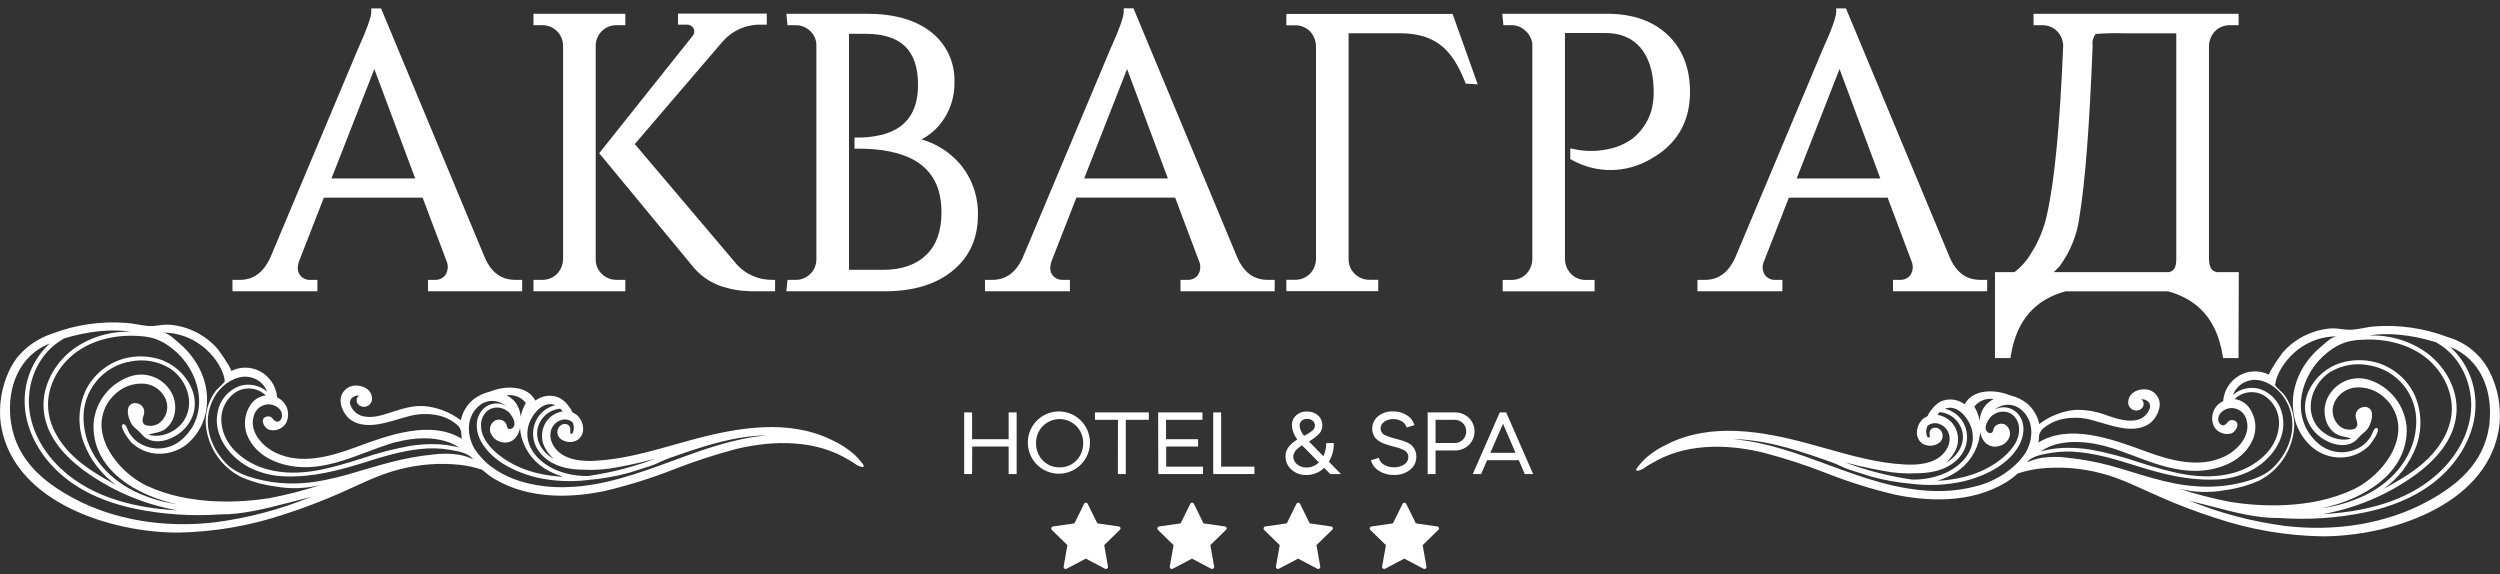 <svg xmlns="http://www.w3.org/2000/svg" width="222" height="51" viewBox="0 0 222 51" fill="none"><rect x="0" y="0" width="222" height="51" fill="#333333" stroke="none"/><path d="M42.752 23.031C43.392 24.469 44.394 25.188 45.76 25.188H46.032V25.525H38.342V25.188H38.651C38.875 25.192 39.097 25.144 39.298 25.047C39.5 24.95 39.676 24.806 39.812 24.628C39.972 24.395 40.069 24.123 40.093 23.841C40.117 23.559 40.068 23.275 39.95 23.017L37.76 17.213H28.532L26.244 23.068C26.02 23.708 26.065 24.234 26.379 24.645C26.517 24.821 26.694 24.962 26.896 25.057C27.098 25.152 27.32 25.198 27.543 25.192H27.849V25.529H20.979V25.192H21.275C22.621 25.192 23.63 24.472 24.303 23.034L32.041 4.61C32.882 2.76 33.306 1.577 33.306 1.081H33.612L42.752 23.031ZM37.353 16.182L33.248 5.19L28.942 16.182H37.353Z" fill="white"></path><path fill-rule="evenodd" clip-rule="evenodd" d="M32.969 0.744H33.836L43.061 22.897C43.363 23.575 43.739 24.059 44.179 24.375C44.617 24.689 45.139 24.851 45.76 24.851H46.369V25.862H38.005V24.851H38.655L38.658 24.851C38.829 24.855 38.998 24.817 39.152 24.743C39.304 24.67 39.436 24.563 39.539 24.43C39.663 24.247 39.739 24.034 39.757 23.812C39.777 23.588 39.737 23.363 39.644 23.158L39.639 23.147L37.527 17.55H28.761L26.56 23.185C26.363 23.751 26.422 24.146 26.645 24.439C26.75 24.573 26.884 24.68 27.038 24.752C27.193 24.824 27.362 24.86 27.533 24.855L27.538 24.854H28.185V25.866H20.643V24.854H21.275C21.884 24.854 22.404 24.693 22.846 24.377C23.291 24.061 23.677 23.575 23.995 22.897L31.732 4.475L31.734 4.471C32.153 3.549 32.465 2.8 32.672 2.224C32.884 1.632 32.969 1.263 32.969 1.081V0.744ZM33.528 1.756C33.472 1.964 33.396 2.197 33.305 2.451C33.09 3.052 32.77 3.818 32.349 4.745L24.61 23.171L24.608 23.177C24.253 23.934 23.8 24.526 23.236 24.927C23.095 25.028 22.947 25.116 22.794 25.191H26.464C26.333 25.096 26.215 24.982 26.114 24.854L26.111 24.85C25.708 24.321 25.678 23.667 25.927 22.956L25.929 22.951L28.302 16.876H37.992L40.261 22.888C40.399 23.196 40.457 23.534 40.428 23.87C40.399 24.21 40.282 24.537 40.09 24.819L40.084 24.826L40.079 24.834C39.975 24.969 39.853 25.088 39.716 25.188H44.23C44.076 25.113 43.929 25.024 43.788 24.923C43.226 24.52 42.782 23.927 42.445 23.168L42.443 23.164L33.528 1.756ZM33.256 4.248L37.838 16.519H28.449L33.256 4.248ZM29.436 15.845H36.868L33.241 6.132L29.436 15.845Z" fill="white"></path><path d="M52.562 23.031C52.559 23.319 52.615 23.604 52.727 23.869C52.839 24.134 53.004 24.373 53.212 24.571C53.415 24.77 53.655 24.927 53.919 25.033C54.183 25.139 54.465 25.192 54.749 25.188H55.193V25.525H47.708V25.188H48.152C48.436 25.192 48.718 25.139 48.982 25.034C49.246 24.927 49.486 24.77 49.689 24.571C50.092 24.159 50.324 23.608 50.339 23.031V4.024C50.328 3.452 50.092 2.908 49.682 2.51C49.273 2.112 48.722 1.893 48.152 1.9H47.708V1.563H55.193V1.9H54.749C54.178 1.893 53.628 2.112 53.219 2.51C52.809 2.908 52.573 3.452 52.562 4.024V23.031ZM65.242 23.786C65.663 24.225 66.167 24.576 66.725 24.816C67.283 25.057 67.884 25.183 68.492 25.188V25.525H66.611C66.418 25.503 66.224 25.492 66.029 25.491C65.574 25.451 65.124 25.371 64.683 25.252C63.594 25.003 62.613 24.413 61.881 23.567L53.642 13.6L61.716 3.464C61.854 3.322 61.944 3.14 61.975 2.944C62.006 2.748 61.975 2.547 61.888 2.369C61.789 2.193 61.64 2.05 61.461 1.959C61.281 1.867 61.079 1.83 60.879 1.853H60.542V1.546H67.755V1.853H67.62C66.923 1.83 66.229 1.963 65.589 2.241C64.949 2.52 64.379 2.938 63.92 3.464L55.926 12.791L65.242 23.786Z" fill="white"></path><path fill-rule="evenodd" clip-rule="evenodd" d="M60.206 1.209H68.091V2.19H67.615L67.609 2.19C66.962 2.169 66.317 2.292 65.723 2.551C65.129 2.809 64.6 3.197 64.174 3.685C64.174 3.685 64.173 3.686 64.173 3.686L56.369 12.792L65.492 23.56C65.88 23.963 66.344 24.285 66.858 24.507C67.375 24.73 67.931 24.847 68.494 24.851L68.828 24.853V25.862H66.592L66.573 25.86C66.392 25.839 66.21 25.829 66.029 25.828H66.014L65.999 25.827C65.527 25.785 65.06 25.702 64.602 25.579C63.446 25.313 62.404 24.686 61.627 23.788L61.624 23.785L53.209 13.604L61.463 3.241L61.474 3.23C61.564 3.137 61.623 3.019 61.643 2.891C61.662 2.767 61.644 2.64 61.59 2.526C61.523 2.412 61.425 2.319 61.308 2.259C61.187 2.197 61.051 2.173 60.917 2.188L60.898 2.19H60.206V1.209ZM65.571 1.883H61.931C62.029 1.976 62.114 2.084 62.181 2.203L62.185 2.211L62.19 2.22C62.308 2.46 62.349 2.731 62.307 2.996C62.267 3.255 62.149 3.495 61.97 3.686L54.076 13.596L62.138 23.349C62.822 24.139 63.74 24.691 64.758 24.924L64.765 24.925L64.771 24.927C65.188 25.039 65.614 25.115 66.044 25.154C66.24 25.155 66.436 25.166 66.63 25.188H66.743C66.692 25.168 66.642 25.148 66.592 25.126C65.993 24.867 65.451 24.491 64.999 24.019L64.992 24.012L55.484 12.79L63.666 3.242C64.158 2.678 64.769 2.231 65.455 1.932C65.494 1.915 65.532 1.899 65.571 1.883ZM47.371 1.226H55.529V2.237H54.745C54.263 2.231 53.798 2.416 53.453 2.752C53.107 3.087 52.908 3.546 52.899 4.027V23.034C52.896 23.276 52.943 23.515 53.037 23.738C53.131 23.96 53.269 24.161 53.444 24.327L53.447 24.33C53.618 24.498 53.821 24.631 54.044 24.72C54.267 24.81 54.505 24.854 54.745 24.851L54.749 24.851H55.529V25.862H47.371V24.851H48.156C48.396 24.854 48.634 24.81 48.857 24.72C49.078 24.632 49.28 24.5 49.451 24.333C49.792 23.982 49.989 23.516 50.002 23.027V4.027C49.992 3.546 49.793 3.087 49.448 2.752C49.102 2.416 48.638 2.231 48.156 2.237L48.152 2.237L47.371 2.237V1.226ZM49.431 1.9C49.606 2.002 49.769 2.125 49.916 2.268C50.39 2.728 50.663 3.357 50.675 4.017V4.021V23.035V23.039C50.659 23.702 50.392 24.333 49.93 24.807L49.927 24.81L49.925 24.812C49.776 24.958 49.61 25.084 49.431 25.188H53.47C53.291 25.084 53.126 24.959 52.978 24.814C52.737 24.584 52.546 24.307 52.417 24C52.288 23.693 52.222 23.362 52.226 23.029V4.021L52.226 4.017C52.238 3.357 52.511 2.728 52.984 2.268C53.132 2.125 53.295 2.002 53.47 1.9H49.431Z" fill="white"></path><path d="M77 1.56C79.348 1.56 81.183 2.085 82.504 3.134C83.124 3.626 83.621 4.257 83.954 4.976C84.286 5.696 84.445 6.484 84.418 7.276C84.452 8.542 84.041 9.779 83.257 10.772C82.593 11.602 81.684 12.201 80.66 12.484C82.308 12.678 83.828 13.469 84.933 14.709C85.981 15.923 86.541 17.485 86.504 19.091C86.504 21.052 85.808 22.605 84.418 23.749C83.005 24.935 81.046 25.529 78.54 25.529H70.201L70.234 25.192H70.645C71.215 25.199 71.766 24.979 72.175 24.582C72.585 24.184 72.821 23.64 72.832 23.068V4.024C72.834 3.741 72.778 3.461 72.666 3.201C72.554 2.942 72.389 2.709 72.182 2.517C71.979 2.318 71.739 2.161 71.475 2.055C71.211 1.949 70.929 1.897 70.645 1.9H70.234L70.201 1.563L77 1.56ZM78.403 24.298C80.156 24.298 81.523 23.818 82.504 22.859C83.462 21.925 83.94 20.587 83.94 18.855C83.94 16.549 83.074 14.905 81.343 13.923C80.064 13.216 78.356 12.862 76.216 12.862V12.552C76.812 12.555 77.407 12.498 77.992 12.38C78.643 12.268 79.269 12.04 79.839 11.706C81.185 10.883 81.858 9.491 81.858 7.529C81.858 4.287 80.195 2.665 76.869 2.665H75.055V24.291L78.403 24.298Z" fill="white"></path><path fill-rule="evenodd" clip-rule="evenodd" d="M77 1.223C79.394 1.223 81.312 1.758 82.712 2.87C83.375 3.394 83.904 4.067 84.259 4.835C84.612 5.599 84.782 6.436 84.754 7.278C84.788 8.619 84.352 9.929 83.521 10.981L83.52 10.983C83.057 11.561 82.482 12.035 81.835 12.378C83.12 12.747 84.283 13.474 85.183 14.484L85.185 14.486L85.187 14.488C86.289 15.765 86.878 17.407 86.84 19.094C86.839 21.145 86.107 22.795 84.633 24.008C83.14 25.26 81.096 25.866 78.54 25.866H69.829L69.93 24.854H70.649C71.131 24.86 71.595 24.675 71.941 24.339C72.286 24.004 72.485 23.546 72.495 23.065V4.02C72.498 3.785 72.451 3.551 72.357 3.335C72.264 3.119 72.127 2.925 71.954 2.765L71.95 2.761L71.947 2.758C71.775 2.59 71.573 2.457 71.35 2.368C71.127 2.279 70.889 2.234 70.649 2.237L70.645 2.237L69.93 2.237L69.829 1.226L77 1.223ZM77 1.897C77 1.897 77 1.897 77 1.897L71.922 1.899C72.101 2.003 72.266 2.128 72.414 2.273C72.654 2.496 72.845 2.767 72.975 3.068C73.105 3.37 73.171 3.696 73.168 4.025V23.071V23.074C73.156 23.735 72.883 24.364 72.409 24.824C72.262 24.967 72.099 25.09 71.924 25.191H78.54C80.995 25.191 82.868 24.61 84.202 23.491L84.204 23.488C85.51 22.415 86.167 20.962 86.167 19.091V19.087L86.167 19.083C86.202 17.562 85.672 16.082 84.68 14.931C83.63 13.754 82.186 13.002 80.621 12.819L78.909 12.618L80.571 12.159C81.526 11.895 82.374 11.336 82.994 10.562C83.729 9.631 84.114 8.472 84.081 7.286L84.081 7.275L84.082 7.265C84.107 6.525 83.959 5.79 83.649 5.118C83.338 4.446 82.874 3.857 82.295 3.398L82.295 3.398C81.053 2.411 79.301 1.897 77 1.897ZM74.719 2.328H76.869C78.581 2.328 79.928 2.746 80.845 3.64C81.764 4.536 82.194 5.854 82.194 7.529C82.194 9.576 81.485 11.094 80.014 11.993L80.011 11.995L80.009 11.996C79.487 12.302 78.922 12.524 78.334 12.655C79.568 12.82 80.627 13.142 81.506 13.628L81.509 13.63C83.364 14.682 84.276 16.451 84.276 18.855C84.276 20.649 83.78 22.086 82.738 23.1C81.679 24.137 80.219 24.635 78.403 24.635H78.402L74.719 24.628V2.328ZM75.392 3.002V23.955L78.403 23.961C78.403 23.961 78.403 23.961 78.403 23.961C80.095 23.961 81.368 23.5 82.268 22.618L82.269 22.617C83.145 21.765 83.604 20.525 83.604 18.855C83.604 16.648 82.785 15.129 81.179 14.217C79.968 13.548 78.322 13.199 76.216 13.199H75.879V12.212L76.218 12.214C76.791 12.218 77.364 12.163 77.926 12.049L77.93 12.048L77.935 12.047C78.546 11.943 79.132 11.729 79.667 11.416C80.885 10.67 81.521 9.405 81.521 7.529C81.521 5.962 81.12 4.848 80.376 4.123C79.63 3.396 78.482 3.002 76.869 3.002H75.392Z" fill="white"></path><path d="M109.575 23.031C110.214 24.469 111.217 25.188 112.583 25.188H112.855V25.525H105.165V25.188H105.474C105.697 25.194 105.918 25.148 106.119 25.053C106.321 24.958 106.497 24.817 106.635 24.642C106.795 24.408 106.891 24.137 106.916 23.855C106.94 23.572 106.891 23.288 106.773 23.031L104.586 17.21H95.355L93.067 23.064C92.843 23.705 92.888 24.231 93.202 24.642C93.34 24.817 93.517 24.958 93.719 25.053C93.921 25.148 94.143 25.194 94.366 25.188H94.672V25.525H87.802V25.188H88.108C89.454 25.188 90.458 24.469 91.119 23.031L98.857 4.607C99.698 2.756 100.122 1.573 100.122 1.078H100.428L109.575 23.031ZM104.192 16.182L100.092 5.19L95.782 16.182H104.192Z" fill="white"></path><path fill-rule="evenodd" clip-rule="evenodd" d="M99.785 0.741H100.652L109.884 22.897C110.186 23.575 110.562 24.059 111.002 24.375C111.44 24.689 111.962 24.851 112.583 24.851H113.192V25.862H104.828V24.851H105.479L105.483 24.851C105.654 24.856 105.822 24.82 105.976 24.748C106.127 24.677 106.259 24.573 106.364 24.442C106.487 24.259 106.562 24.046 106.581 23.826C106.6 23.601 106.561 23.376 106.467 23.171L106.462 23.16L104.353 17.547H95.584L93.383 23.182C93.186 23.748 93.245 24.143 93.467 24.435C93.573 24.569 93.708 24.676 93.862 24.748C94.017 24.82 94.186 24.856 94.357 24.851L94.361 24.851H95.008V25.862H87.466V24.851H88.108C88.718 24.851 89.235 24.689 89.675 24.375C90.116 24.058 90.499 23.573 90.811 22.895L98.549 4.472L98.551 4.467C98.969 3.546 99.281 2.797 99.488 2.22C99.7 1.629 99.785 1.26 99.785 1.078V0.741ZM100.345 1.753C100.288 1.96 100.213 2.193 100.121 2.448C99.906 3.049 99.587 3.815 99.165 4.742L91.427 23.167L91.425 23.172C91.076 23.93 90.627 24.521 90.066 24.923C89.925 25.024 89.777 25.113 89.625 25.188H93.288C93.157 25.093 93.039 24.979 92.938 24.851L92.936 24.849L92.935 24.847C92.531 24.318 92.501 23.663 92.75 22.953L92.752 22.947L95.125 16.873H104.819L107.084 22.902C107.222 23.209 107.28 23.547 107.251 23.884C107.222 24.224 107.105 24.551 106.912 24.832L106.906 24.842L106.9 24.85C106.799 24.979 106.681 25.093 106.55 25.188H111.053C110.9 25.113 110.752 25.024 110.611 24.923C110.049 24.52 109.605 23.927 109.268 23.168L109.266 23.164L100.345 1.753ZM100.099 4.248L104.677 16.519H95.288L100.099 4.248ZM96.276 15.845H103.708L100.084 6.132L96.276 15.845Z" fill="white"></path><path d="M130.389 7.101C129.797 5.616 129.104 4.543 128.308 3.882C127.325 3.035 125.991 2.613 124.307 2.615H119.419V23.024C119.416 23.312 119.472 23.597 119.584 23.862C119.695 24.127 119.86 24.366 120.069 24.564C120.271 24.764 120.511 24.921 120.775 25.026C121.039 25.132 121.322 25.185 121.606 25.181H122.05V25.518H114.564V25.181H115.008C115.583 25.188 116.137 24.966 116.549 24.564C116.95 24.15 117.181 23.601 117.199 23.024V4.068C117.181 3.491 116.949 2.942 116.549 2.527C116.137 2.125 115.583 1.903 115.008 1.91H114.564V1.573H128.752L130.733 7.121L130.389 7.101Z" fill="white"></path><path fill-rule="evenodd" clip-rule="evenodd" d="M114.228 1.236H128.988L131.221 7.488L130.156 7.425L130.078 7.226C129.495 5.767 128.828 4.752 128.093 4.142L128.09 4.14L128.088 4.138C127.183 3.357 125.936 2.95 124.308 2.952H119.756V23.028C119.752 23.269 119.8 23.508 119.893 23.731C119.987 23.953 120.126 24.154 120.3 24.32L120.304 24.323C120.474 24.492 120.677 24.624 120.901 24.713C121.124 24.803 121.361 24.847 121.601 24.844L121.606 24.844L122.386 24.844V25.855H114.228V24.844H115.012C115.497 24.85 115.963 24.664 116.311 24.326C116.65 23.974 116.846 23.508 116.862 23.019V4.073C116.846 3.584 116.649 3.118 116.311 2.765C115.963 2.428 115.497 2.241 115.012 2.247L115.008 2.247L114.228 2.247V1.236ZM116.289 1.91C116.468 2.014 116.634 2.139 116.784 2.286L116.788 2.289L116.791 2.293C117.249 2.768 117.515 3.397 117.535 4.057L117.535 4.062V23.029L117.535 23.034C117.515 23.695 117.25 24.324 116.791 24.799L116.788 24.802L116.784 24.806C116.634 24.952 116.468 25.078 116.289 25.181H120.326C120.149 25.078 119.983 24.952 119.835 24.807C119.594 24.577 119.403 24.3 119.274 23.993C119.144 23.686 119.079 23.356 119.082 23.022V2.278H124.307C126.046 2.275 127.465 2.712 128.524 3.625C128.878 3.919 129.209 4.284 129.518 4.719L128.514 1.91H116.289Z" fill="white"></path><path d="M142.696 1.56C144.882 1.56 146.602 2.153 147.857 3.34C149.11 4.526 149.737 6.136 149.737 8.17C149.737 10.725 148.616 12.619 146.373 13.853C145.373 14.436 144.24 14.749 143.084 14.761C141.927 14.774 140.787 14.485 139.775 13.923V13.586C140.774 13.794 141.804 13.794 142.803 13.586C143.669 13.432 144.487 13.081 145.195 12.558C146.047 11.873 146.668 10.941 146.971 9.889C147.147 9.218 147.216 8.524 147.176 7.833C147.13 6.235 146.719 4.968 145.946 4.03C145.125 3.073 143.997 2.595 142.561 2.595H138.632V23.038C138.647 23.614 138.879 24.164 139.281 24.578C139.484 24.777 139.725 24.934 139.989 25.04C140.253 25.146 140.534 25.198 140.818 25.195H141.262V25.532H133.774V25.195H134.218C134.793 25.202 135.347 24.98 135.759 24.578C136.16 24.164 136.392 23.614 136.408 23.038V3.889C136.353 3.346 136.097 2.844 135.689 2.483C135.493 2.294 135.264 2.145 135.011 2.045C134.759 1.945 134.489 1.896 134.218 1.9H133.808L133.774 1.563L142.696 1.56Z" fill="white"></path><path fill-rule="evenodd" clip-rule="evenodd" d="M142.696 1.223C144.945 1.223 146.756 1.834 148.087 3.094C149.42 4.356 150.073 6.061 150.073 8.17C150.073 9.498 149.782 10.671 149.185 11.679C148.59 12.684 147.702 13.505 146.538 14.146C145.49 14.757 144.3 15.085 143.087 15.098C141.872 15.111 140.675 14.808 139.613 14.218L139.439 14.122V13.172L139.845 13.256C140.798 13.455 141.782 13.455 142.735 13.256L142.74 13.255L142.745 13.254C143.556 13.11 144.325 12.78 144.99 12.291C145.785 11.65 146.364 10.78 146.648 9.799C146.812 9.164 146.878 8.507 146.841 7.852V7.847V7.843C146.795 6.298 146.399 5.111 145.688 4.248C144.941 3.377 143.912 2.932 142.561 2.932H138.968V23.033C138.983 23.522 139.18 23.988 139.52 24.34C139.691 24.507 139.892 24.638 140.113 24.727C140.336 24.816 140.575 24.861 140.815 24.858H140.818H141.599V25.869H133.438V24.858H134.222C134.706 24.864 135.173 24.677 135.52 24.34C135.859 23.988 136.056 23.522 136.072 23.032V3.907C136.022 3.455 135.807 3.037 135.465 2.736L135.459 2.731L135.455 2.725C135.291 2.567 135.098 2.442 134.888 2.359C134.676 2.275 134.451 2.234 134.223 2.237L134.221 2.237H133.503L133.402 1.226L142.696 1.223ZM142.696 1.897L135.476 1.9C135.635 1.994 135.783 2.107 135.917 2.236C136.384 2.652 136.68 3.23 136.742 3.855L136.745 3.872V23.043V23.048C136.725 23.708 136.46 24.338 136 24.812L135.997 24.816L135.994 24.819C135.844 24.966 135.678 25.091 135.499 25.195H139.539C139.36 25.091 139.194 24.965 139.046 24.819L139.042 24.816L139.04 24.813C138.579 24.339 138.313 23.708 138.295 23.047V23.042V2.257H142.561C144.079 2.257 145.306 2.768 146.201 3.811L146.203 3.813L146.205 3.816C147.039 4.825 147.464 6.171 147.513 7.818C147.554 8.544 147.481 9.271 147.297 9.974L147.296 9.978L147.295 9.982C146.972 11.101 146.312 12.092 145.406 12.821L145.4 12.825L145.395 12.83C144.646 13.382 143.782 13.754 142.867 13.917C142.228 14.05 141.575 14.101 140.926 14.071C141.616 14.312 142.344 14.432 143.08 14.424C144.178 14.412 145.255 14.115 146.204 13.561L146.207 13.559L146.211 13.557C147.289 12.964 148.081 12.222 148.606 11.335C149.132 10.447 149.4 9.396 149.4 8.17C149.4 6.211 148.8 4.696 147.625 3.585C146.45 2.472 144.82 1.897 142.696 1.897Z" fill="white"></path><path d="M172.843 23.031C173.481 24.469 174.484 25.188 175.85 25.188H176.126V25.525H168.435V25.188H168.742C168.965 25.194 169.186 25.148 169.387 25.053C169.59 24.958 169.767 24.817 169.905 24.642C170.064 24.408 170.159 24.136 170.183 23.854C170.206 23.572 170.157 23.288 170.04 23.031L167.854 17.213H158.625L156.335 23.068C156.215 23.32 156.166 23.598 156.19 23.875C156.214 24.152 156.312 24.418 156.472 24.645C156.609 24.821 156.786 24.962 156.987 25.056C157.189 25.151 157.41 25.198 157.633 25.192H157.939V25.529H151.07V25.192H151.379C152.724 25.192 153.727 24.472 154.387 23.034L162.124 4.61C162.968 2.76 163.388 1.577 163.388 1.081H163.695L172.843 23.031ZM167.46 16.182L163.359 5.19L159.052 16.182H167.46Z" fill="white"></path><path fill-rule="evenodd" clip-rule="evenodd" d="M163.053 0.744H163.92L173.152 22.897C173.452 23.575 173.83 24.059 174.27 24.375C174.708 24.689 175.23 24.851 175.85 24.851H176.463V25.862H168.099V24.851H168.746L168.75 24.851C168.921 24.855 169.09 24.82 169.245 24.747C169.396 24.677 169.529 24.572 169.634 24.443C169.756 24.258 169.829 24.046 169.848 23.826C169.867 23.601 169.828 23.376 169.733 23.171L169.729 23.16L167.621 17.55H158.854L156.644 23.201L156.639 23.212C156.546 23.409 156.506 23.628 156.526 23.846C156.545 24.061 156.619 24.267 156.742 24.444C156.847 24.575 156.979 24.68 157.131 24.751C157.285 24.824 157.454 24.859 157.624 24.855L157.628 24.854H158.275V25.866H150.733V24.854H151.379C151.988 24.854 152.506 24.693 152.944 24.378C153.385 24.062 153.767 23.576 154.079 22.898L161.817 4.475L161.818 4.47C162.238 3.549 162.551 2.8 162.757 2.224C162.968 1.633 163.053 1.263 163.053 1.081V0.744ZM163.612 1.757C163.556 1.964 163.48 2.197 163.39 2.451C163.175 3.052 162.855 3.818 162.432 4.746L154.695 23.17L154.692 23.175C154.345 23.933 153.896 24.524 153.335 24.926C153.194 25.027 153.048 25.116 152.895 25.191H156.558C156.426 25.096 156.308 24.982 156.208 24.854L156.202 24.847L156.197 24.84C156.003 24.564 155.885 24.241 155.855 23.905C155.826 23.572 155.885 23.238 156.025 22.935L158.396 16.876H168.086L170.35 22.902C170.489 23.209 170.546 23.546 170.519 23.882C170.49 24.222 170.374 24.549 170.185 24.831L170.177 24.841L170.169 24.851C170.068 24.979 169.949 25.093 169.818 25.188H174.32C174.166 25.113 174.019 25.024 173.877 24.923C173.316 24.52 172.872 23.927 172.535 23.168L172.533 23.164L163.612 1.757ZM163.366 4.248L167.944 16.519H158.559L163.366 4.248ZM159.546 15.845H166.975L163.351 6.132L159.546 15.845Z" fill="white"></path><path d="M198.444 31.457H197.693C197.169 28.282 195.46 26.307 192.567 25.532H183.372C180.476 26.307 178.766 28.282 178.242 31.457H177.491V24.504H178.995C179.68 24 180.253 23.358 180.677 22.62C181.367 21.53 181.854 20.324 182.114 19.06C182.787 16.042 183.265 11.041 183.547 4.057C183.532 3.48 183.3 2.93 182.898 2.517C182.695 2.318 182.454 2.161 182.19 2.055C181.927 1.949 181.645 1.896 181.361 1.9H180.917V1.563H198.45V1.9H198.006C197.722 1.896 197.44 1.949 197.177 2.055C196.913 2.161 196.672 2.318 196.469 2.517C196.068 2.931 195.836 3.481 195.82 4.057V23.031C195.843 23.9 196.156 24.379 196.829 24.504H198.468L198.444 31.457ZM192.634 24.504C193.274 24.389 193.589 23.9 193.589 23.031V2.622H188.705C187.781 2.592 186.857 2.614 185.936 2.689C185.765 2.87 185.636 3.086 185.559 3.323C185.481 3.56 185.457 3.81 185.488 4.057C185.217 11.091 184.831 16.125 184.328 19.161C184.138 20.712 183.549 22.188 182.619 23.442C182.267 23.82 181.89 24.175 181.492 24.504H192.634Z" fill="white"></path><path fill-rule="evenodd" clip-rule="evenodd" d="M180.58 1.226H198.787V2.237H198.003C197.763 2.234 197.524 2.278 197.302 2.368C197.08 2.457 196.878 2.588 196.708 2.755C196.367 3.107 196.172 3.573 196.156 4.062V23.026C196.168 23.426 196.244 23.689 196.359 23.857C196.462 24.009 196.616 24.116 196.861 24.167H198.805L198.78 31.795H197.408L197.362 31.512C197.107 29.972 196.569 28.746 195.765 27.815C194.969 26.895 193.893 26.244 192.522 25.869H183.417C182.045 26.244 180.968 26.895 180.172 27.816C179.366 28.746 178.828 29.972 178.574 31.512L178.527 31.795H177.155V24.167H178.883C179.493 23.701 180.004 23.118 180.386 22.451L180.389 22.445L180.393 22.439C181.061 21.384 181.533 20.216 181.785 18.992V18.989L181.786 18.987C182.451 16.003 182.928 11.032 183.211 4.055C183.195 3.568 183 3.105 182.659 2.755C182.489 2.588 182.287 2.457 182.065 2.368C181.843 2.278 181.604 2.234 181.364 2.237L181.361 2.237L180.58 2.237V1.226ZM182.64 1.9C182.819 2.004 182.985 2.13 183.133 2.276L183.136 2.279L183.138 2.282C183.6 2.755 183.866 3.387 183.884 4.049V4.06L183.883 4.071C183.601 11.054 183.123 16.081 182.443 19.131C182.175 20.431 181.675 21.672 180.966 22.794C180.518 23.57 179.915 24.245 179.195 24.776L179.106 24.841H177.828V31.12H177.96C178.248 29.612 178.813 28.358 179.664 27.374C180.57 26.328 181.782 25.609 183.285 25.206L183.328 25.195H192.611L192.653 25.206C194.156 25.609 195.367 26.328 196.273 27.374C197.124 28.358 197.687 29.612 197.975 31.12H198.109L198.13 24.841H196.798L196.768 24.835C196.358 24.759 196.026 24.567 195.803 24.236C195.587 23.918 195.496 23.507 195.483 23.04V23.035V4.053V4.048C195.502 3.387 195.768 2.757 196.228 2.282L196.23 2.279L196.234 2.276C196.382 2.13 196.548 2.004 196.727 1.9H182.64ZM188.71 2.284H193.925V23.031C193.925 23.501 193.842 23.913 193.633 24.234C193.418 24.567 193.092 24.764 192.694 24.836L192.664 24.841H180.554L181.277 24.244C181.66 23.928 182.021 23.588 182.36 23.226C183.249 22.022 183.812 20.607 183.994 19.12L183.995 19.113L183.996 19.106C184.494 16.097 184.879 11.089 185.152 4.071C185.119 3.784 185.149 3.493 185.239 3.218C185.332 2.934 185.487 2.674 185.691 2.457L185.781 2.363L185.908 2.353C186.84 2.277 187.776 2.255 188.71 2.284ZM186.099 3.014C186.003 3.138 185.927 3.278 185.878 3.428C185.816 3.617 185.797 3.818 185.822 4.015L185.826 4.043L185.825 4.07C185.554 11.099 185.166 16.15 184.661 19.209C184.463 20.816 183.853 22.344 182.889 23.643L182.878 23.658L182.865 23.672C182.707 23.842 182.544 24.006 182.377 24.167H192.602C192.826 24.121 192.971 24.018 193.07 23.867C193.179 23.697 193.253 23.43 193.253 23.031V2.959H188.699L188.694 2.958C187.829 2.931 186.962 2.949 186.099 3.014Z" fill="white"></path><path d="M86.322 42.095H85.619V36.621H86.322V38.998H89.568V36.621H90.278V42.095H89.568V39.655H86.332L86.322 42.095Z" fill="white"></path><path d="M94.093 36.537C94.728 36.552 95.339 36.786 95.822 37.2C96.305 37.613 96.63 38.181 96.743 38.807C96.857 39.434 96.751 40.08 96.444 40.637C96.136 41.194 95.647 41.628 95.057 41.865C94.468 42.102 93.814 42.128 93.208 41.939C92.602 41.75 92.079 41.356 91.728 40.825C91.378 40.295 91.221 39.659 91.284 39.026C91.347 38.392 91.626 37.8 92.075 37.349C92.338 37.083 92.653 36.873 93 36.733C93.347 36.594 93.719 36.527 94.093 36.537ZM94.093 41.502C94.37 41.508 94.645 41.457 94.902 41.352C95.158 41.247 95.39 41.091 95.584 40.892C95.781 40.689 95.935 40.449 96.038 40.186C96.142 39.922 96.192 39.641 96.186 39.358C96.192 39.077 96.143 38.797 96.039 38.535C95.936 38.273 95.781 38.035 95.584 37.835C95.388 37.638 95.156 37.482 94.9 37.376C94.644 37.269 94.37 37.214 94.093 37.214C93.816 37.214 93.542 37.269 93.286 37.376C93.031 37.482 92.798 37.638 92.603 37.835C92.406 38.035 92.251 38.273 92.147 38.535C92.044 38.797 91.994 39.077 92.001 39.358C91.995 39.641 92.045 39.922 92.148 40.186C92.251 40.449 92.406 40.689 92.603 40.892C92.796 41.091 93.028 41.247 93.285 41.352C93.541 41.457 93.816 41.508 94.093 41.502Z" fill="white"></path><path d="M99.274 37.279H97.232V36.621H102.016V37.279H99.971V42.095H99.267L99.274 37.279Z" fill="white"></path><path d="M102.844 36.621H106.776V37.279H103.543V38.998H106.389V39.655H103.557V41.438H106.827V42.095H102.857L102.844 36.621Z" fill="white"></path><path d="M107.735 36.621H108.438V41.438H111.395V42.095H107.735V36.621Z" fill="white"></path><path d="M116.001 42.179C115.517 42.197 115.044 42.027 114.682 41.704C114.514 41.559 114.381 41.379 114.29 41.176C114.199 40.973 114.154 40.753 114.157 40.531C114.15 40.232 114.243 39.939 114.42 39.699C114.637 39.427 114.903 39.198 115.204 39.025C114.916 38.671 114.747 38.236 114.719 37.781C114.714 37.612 114.745 37.445 114.81 37.29C114.875 37.135 114.973 36.995 115.096 36.881C115.356 36.647 115.699 36.526 116.048 36.544C116.407 36.525 116.759 36.645 117.03 36.881C117.156 36.99 117.256 37.127 117.323 37.279C117.391 37.432 117.424 37.597 117.421 37.764C117.427 38.044 117.325 38.316 117.135 38.522C116.871 38.793 116.567 39.02 116.233 39.196C116.267 39.239 116.304 39.278 116.344 39.315L117.515 40.511C117.689 40.147 117.776 39.748 117.77 39.345H118.443C118.454 39.928 118.303 40.502 118.006 41.003L119.082 42.099H118.13L117.582 41.542C117.374 41.748 117.127 41.911 116.855 42.02C116.584 42.13 116.293 42.184 116.001 42.179ZM117.118 41.064L115.9 39.827C115.752 39.682 115.661 39.587 115.624 39.547C115.106 39.864 114.844 40.201 114.844 40.558C114.846 40.689 114.878 40.817 114.936 40.933C114.994 41.05 115.077 41.152 115.18 41.232C115.416 41.423 115.711 41.524 116.014 41.516C116.427 41.516 116.823 41.354 117.118 41.064ZM115.806 38.704C116.07 38.577 116.318 38.42 116.546 38.236C116.613 38.181 116.668 38.111 116.705 38.032C116.743 37.954 116.763 37.868 116.765 37.781C116.765 37.701 116.747 37.621 116.713 37.549C116.678 37.477 116.628 37.413 116.566 37.363C116.427 37.249 116.251 37.189 116.072 37.194C115.896 37.187 115.724 37.246 115.59 37.359C115.529 37.416 115.481 37.485 115.449 37.562C115.417 37.638 115.402 37.721 115.405 37.804C115.437 38.14 115.579 38.455 115.809 38.701L115.806 38.704Z" fill="white"></path><path d="M125.599 37.754L124.906 37.959C124.877 37.849 124.826 37.745 124.757 37.654C124.688 37.563 124.602 37.487 124.503 37.43C124.27 37.284 124 37.209 123.726 37.215C123.436 37.203 123.15 37.288 122.914 37.457C122.816 37.523 122.736 37.612 122.68 37.716C122.625 37.82 122.595 37.936 122.594 38.054C122.599 38.188 122.643 38.317 122.721 38.426C122.798 38.534 122.907 38.617 123.032 38.664C123.372 38.807 123.724 38.92 124.085 39.001C124.394 39.072 124.695 39.174 124.984 39.304C125.22 39.409 125.422 39.581 125.561 39.799C125.701 40.017 125.774 40.272 125.77 40.531C125.776 40.76 125.73 40.987 125.632 41.194C125.534 41.4 125.389 41.581 125.209 41.721C124.805 42.037 124.301 42.197 123.789 42.173C123.314 42.189 122.845 42.061 122.444 41.805C122.096 41.596 121.845 41.26 121.741 40.868L122.444 40.656C122.469 40.782 122.52 40.902 122.596 41.005C122.673 41.109 122.771 41.194 122.884 41.256C123.155 41.42 123.469 41.503 123.785 41.495C124.109 41.507 124.426 41.419 124.697 41.242C124.809 41.174 124.901 41.078 124.966 40.963C125.029 40.849 125.064 40.72 125.064 40.589C125.067 40.459 125.031 40.332 124.962 40.224C124.893 40.115 124.793 40.029 124.673 39.978C124.425 39.849 124.16 39.752 123.887 39.689L123.55 39.601L123.243 39.507L122.908 39.399L122.84 39.372L122.736 39.325L122.629 39.274C122.459 39.184 122.304 39.071 122.168 38.937C121.966 38.703 121.855 38.404 121.854 38.094C121.848 37.879 121.891 37.665 121.981 37.47C122.07 37.274 122.203 37.101 122.37 36.965C122.743 36.667 123.211 36.512 123.689 36.53C124.121 36.515 124.548 36.633 124.913 36.867C125.25 37.06 125.496 37.379 125.599 37.754Z" fill="white"></path><path d="M127.479 39.999V42.095H126.776V36.621H129.175C129.407 36.614 129.638 36.654 129.854 36.737C130.07 36.82 130.269 36.946 130.437 37.107C130.597 37.264 130.723 37.451 130.809 37.657C130.896 37.864 130.941 38.086 130.941 38.31C130.941 38.534 130.896 38.756 130.809 38.963C130.723 39.169 130.597 39.356 130.437 39.513C130.269 39.674 130.07 39.8 129.854 39.883C129.638 39.966 129.407 40.006 129.175 39.999H127.479ZM127.479 37.279V39.341H129.161C129.298 39.345 129.434 39.321 129.561 39.27C129.687 39.22 129.803 39.144 129.9 39.048C129.996 38.952 130.073 38.836 130.124 38.709C130.176 38.583 130.201 38.447 130.198 38.31C130.202 38.173 130.178 38.037 130.127 37.91C130.076 37.783 129.999 37.668 129.902 37.572C129.807 37.477 129.692 37.402 129.568 37.352C129.443 37.301 129.309 37.276 129.175 37.279H127.479Z" fill="white"></path><path d="M131.523 42.095H130.783L133.179 36.621H133.747L136.142 42.095H135.402L134.871 40.868H132.055L131.523 42.095ZM134.581 40.211L133.467 37.629L132.341 40.211H134.581Z" fill="white"></path><path d="M99.499 46.875C99.489 46.843 99.47 46.814 99.445 46.792C99.419 46.77 99.388 46.755 99.355 46.75L97.444 46.474L96.589 44.741C96.575 44.711 96.552 44.685 96.524 44.667C96.495 44.649 96.462 44.639 96.428 44.64C96.394 44.64 96.361 44.649 96.333 44.667C96.304 44.685 96.281 44.711 96.266 44.741L95.412 46.474L93.504 46.75C93.471 46.755 93.44 46.769 93.414 46.791C93.388 46.813 93.37 46.842 93.36 46.875C93.35 46.907 93.349 46.941 93.357 46.974C93.364 47.006 93.38 47.036 93.403 47.06L94.786 48.408L94.45 50.313C94.445 50.346 94.449 50.379 94.461 50.41C94.474 50.441 94.494 50.468 94.52 50.488C94.552 50.511 94.589 50.524 94.628 50.525C94.657 50.525 94.686 50.518 94.712 50.505L96.418 49.605L98.127 50.505C98.157 50.519 98.19 50.525 98.223 50.522C98.257 50.519 98.288 50.507 98.315 50.487C98.342 50.467 98.363 50.441 98.376 50.41C98.389 50.38 98.394 50.346 98.389 50.313L98.053 48.408L99.432 47.06C99.46 47.039 99.481 47.01 99.493 46.977C99.505 46.945 99.507 46.909 99.499 46.875Z" fill="white"></path><path d="M108.926 46.875C108.916 46.842 108.897 46.813 108.872 46.791C108.846 46.769 108.815 46.755 108.781 46.75L106.87 46.474L106.019 44.741C106.005 44.711 105.982 44.685 105.953 44.667C105.925 44.649 105.891 44.64 105.858 44.64C105.824 44.639 105.79 44.648 105.761 44.666C105.731 44.684 105.708 44.71 105.693 44.741L104.842 46.474L102.931 46.75C102.898 46.755 102.866 46.769 102.841 46.791C102.815 46.813 102.796 46.842 102.786 46.875C102.776 46.907 102.775 46.941 102.784 46.974C102.792 47.007 102.809 47.037 102.833 47.06L104.213 48.408L103.876 50.313C103.871 50.346 103.875 50.38 103.888 50.411C103.901 50.442 103.923 50.469 103.95 50.488C103.98 50.512 104.017 50.525 104.055 50.525C104.084 50.525 104.113 50.518 104.139 50.505L105.848 49.605L107.553 50.505C107.583 50.519 107.617 50.525 107.65 50.522C107.683 50.519 107.715 50.507 107.741 50.487C107.768 50.467 107.789 50.441 107.803 50.41C107.816 50.38 107.82 50.346 107.816 50.313L107.479 48.408L108.859 47.06C108.886 47.039 108.908 47.01 108.919 46.977C108.931 46.945 108.934 46.909 108.926 46.875Z" fill="white"></path><path d="M118.353 46.875C118.343 46.842 118.324 46.813 118.298 46.791C118.273 46.769 118.241 46.755 118.208 46.75L116.3 46.474L115.446 44.741C115.431 44.711 115.408 44.685 115.38 44.667C115.351 44.649 115.318 44.64 115.284 44.64C115.25 44.639 115.217 44.649 115.189 44.667C115.16 44.685 115.137 44.711 115.123 44.741L114.268 46.474L112.361 46.75C112.327 46.755 112.296 46.769 112.27 46.791C112.244 46.813 112.225 46.842 112.214 46.874C112.204 46.906 112.203 46.941 112.211 46.974C112.219 47.006 112.236 47.036 112.26 47.06L113.639 48.408L113.303 50.313C113.299 50.339 113.301 50.365 113.308 50.39C113.315 50.415 113.327 50.438 113.343 50.458C113.36 50.478 113.38 50.494 113.403 50.506C113.427 50.518 113.452 50.524 113.478 50.525C113.507 50.525 113.536 50.519 113.562 50.505L115.271 49.605L116.976 50.505C117.007 50.52 117.041 50.526 117.075 50.523C117.108 50.52 117.141 50.508 117.168 50.488C117.195 50.468 117.215 50.441 117.228 50.41C117.24 50.379 117.244 50.346 117.239 50.313L116.902 48.408L118.285 47.06C118.313 47.039 118.335 47.011 118.347 46.978C118.359 46.945 118.361 46.909 118.353 46.875Z" fill="white"></path><path d="M127.779 46.875C127.769 46.842 127.75 46.813 127.725 46.791C127.699 46.769 127.668 46.755 127.634 46.75L125.727 46.474L124.873 44.741C124.857 44.711 124.834 44.685 124.806 44.667C124.777 44.649 124.745 44.64 124.71 44.64C124.677 44.64 124.643 44.649 124.616 44.667C124.587 44.685 124.563 44.711 124.549 44.741L123.695 46.474L121.787 46.75C121.754 46.755 121.723 46.769 121.697 46.791C121.672 46.813 121.652 46.842 121.643 46.875C121.631 46.907 121.629 46.941 121.637 46.974C121.644 47.007 121.662 47.037 121.686 47.06L123.069 48.408L122.733 50.313C122.727 50.346 122.73 50.38 122.743 50.411C122.755 50.442 122.777 50.468 122.803 50.488C122.834 50.512 122.872 50.525 122.91 50.525C122.94 50.525 122.969 50.518 122.995 50.505L124.701 49.605L126.406 50.505C126.437 50.52 126.471 50.526 126.504 50.523C126.539 50.52 126.571 50.508 126.598 50.488C126.625 50.468 126.646 50.442 126.658 50.411C126.671 50.38 126.675 50.346 126.669 50.313L126.332 48.408L127.714 47.06C127.743 47.039 127.765 47.011 127.777 46.977C127.787 46.944 127.788 46.909 127.779 46.875Z" fill="white"></path><path d="M221.062 32.978C220.687 32.247 220.168 31.601 219.536 31.08C218.904 30.558 218.171 30.172 217.385 29.944C215.293 29.143 213.052 28.816 210.821 28.987C210.485 29.017 210.174 29.074 209.865 29.132C209.556 29.189 209.192 29.25 208.855 29.28C208.539 29.294 208.22 29.275 207.908 29.223C207.574 29.166 207.236 29.148 206.898 29.169C206.09 29.245 205.303 29.474 204.58 29.843C203.863 30.209 203.223 30.709 202.693 31.316C202.642 31.377 201.639 32.752 201.475 33.267C201.071 33.066 200.625 32.966 200.174 32.977C199.724 32.987 199.282 33.108 198.888 33.328C198.473 33.558 198.121 33.888 197.864 34.287C197.606 34.686 197.452 35.143 197.414 35.617C197.209 35.713 197.024 35.85 196.872 36.02C196.721 36.19 196.604 36.388 196.531 36.604C196.458 36.82 196.429 37.048 196.447 37.276C196.465 37.502 196.528 37.724 196.633 37.926C196.793 38.173 197.03 38.36 197.307 38.46C197.582 38.56 197.884 38.566 198.165 38.478C198.649 38.263 199.005 37.39 198.235 37.306C197.845 37.262 197.808 37.643 197.516 37.751C197.223 37.858 196.981 37.528 196.977 37.245C196.977 36.608 197.63 36.234 198.191 36.234C198.506 36.243 198.809 36.361 199.049 36.566C199.289 36.771 199.451 37.052 199.51 37.363C199.847 38.664 198.77 39.948 197.525 40.541C195.329 41.593 192.785 40.909 190.592 40.103L190.41 40.036C187.578 38.994 183.729 37.578 180.971 39.321C181.074 39.257 181.045 38.735 181.078 38.613C181.145 38.383 181.279 38.178 181.461 38.023C181.894 37.664 182.399 37.403 182.941 37.258C183.917 37.016 184.941 37.045 185.902 37.343C187.373 37.724 189.317 38.57 190.78 37.68C191.396 37.312 191.918 36.331 191.752 35.614C191.696 35.367 191.572 35.142 191.393 34.963C191.215 34.784 190.989 34.659 190.743 34.602C189.905 34.444 188.916 34.882 188.988 35.849C189.008 35.97 189.058 36.084 189.134 36.18C189.21 36.276 189.309 36.352 189.421 36.4C189.533 36.448 189.656 36.467 189.778 36.455C189.9 36.443 190.016 36.4 190.118 36.331C190.211 36.265 190.283 36.171 190.322 36.062C190.361 35.954 190.366 35.836 190.336 35.725C190.303 35.617 190.23 35.526 190.135 35.468C190.299 35.44 190.469 35.472 190.612 35.56C190.718 35.614 190.807 35.701 190.863 35.806C190.919 35.913 190.943 36.033 190.928 36.153C190.867 36.395 190.749 36.62 190.583 36.807C190.417 36.994 190.21 37.139 189.976 37.228C189.054 37.548 188.055 37.205 187.17 36.915C186.258 36.553 185.282 36.377 184.301 36.395C183.132 36.503 182.019 36.94 181.088 37.656C180.937 36.931 180.546 36.279 179.978 35.806C179.567 35.489 179.094 35.259 178.592 35.132L178.255 35.017C177.014 34.579 175.17 34.569 174.463 35.903C174.221 35.72 173.942 35.591 173.645 35.524C173.347 35.458 173.039 35.456 172.741 35.519C172.069 35.664 171.705 36.112 171.326 36.638C171.291 36.691 171.261 36.748 171.237 36.807C171.219 36.863 171.189 36.915 171.15 36.958C171.105 36.995 171.053 37.025 170.998 37.046C170.936 37.074 170.877 37.108 170.821 37.147C170.628 37.306 170.476 37.507 170.372 37.734C170.268 37.961 170.217 38.209 170.221 38.458C170.224 38.642 170.269 38.822 170.354 38.985C170.44 39.147 170.563 39.287 170.713 39.392C170.921 39.516 171.158 39.581 171.401 39.581C171.643 39.581 171.881 39.516 172.088 39.392C172.23 39.318 172.346 39.203 172.42 39.061C172.494 38.919 172.523 38.758 172.502 38.6C172.49 38.496 172.456 38.397 172.402 38.308C172.348 38.219 172.276 38.142 172.19 38.084C172.119 38.035 172.038 38.002 171.953 37.987C171.869 37.971 171.781 37.975 171.698 37.996C171.305 38.108 171.331 38.448 171.363 38.654C171.366 38.703 171.366 38.753 171.363 38.802C171.231 38.896 171.187 38.846 171.163 38.822C171.086 38.665 171.045 38.492 171.045 38.317C171.045 38.141 171.086 37.968 171.163 37.811C171.322 37.686 171.512 37.607 171.712 37.585C171.913 37.563 172.116 37.598 172.297 37.686C172.47 37.759 172.625 37.866 172.754 38.002C172.882 38.138 172.981 38.299 173.044 38.475C173.113 38.686 173.139 38.909 173.119 39.131C173.099 39.352 173.035 39.567 172.93 39.763C172.378 40.848 171.113 41.347 169.165 41.249C166.766 41.131 164.398 40.46 162.101 39.813C161.575 39.665 161.05 39.517 160.526 39.375C156.549 38.3 151.988 37.501 148.129 39.406C147.416 39.728 146.754 40.15 146.161 40.659C145.896 40.904 145.653 41.172 145.434 41.458C144.977 42.048 145.77 41.738 146.013 41.556C146.255 41.374 146.588 41.192 146.874 41.027C146.923 41.016 146.969 40.994 147.008 40.963L147.076 40.916C150.269 39.186 154.047 39.567 156.653 40.211C158.501 40.697 160.319 41.289 162.097 41.984C164.115 42.783 166.191 43.433 168.303 43.929C171.035 44.498 174.965 44.768 178.161 42.817C178.52 42.59 178.858 42.332 179.171 42.045C179.8 41.84 180.448 41.696 181.104 41.613C182.947 41.413 184.81 41.555 186.602 42.031C188.409 42.493 190.083 43.379 191.783 44.114C193.41 44.831 195.072 45.463 196.765 46.005C199.814 47.027 203.003 47.574 206.219 47.627C212.089 47.627 220.58 44.991 221.859 38.344C221.959 37.821 222.004 37.288 221.99 36.756C221.975 35.442 221.657 34.148 221.062 32.978ZM216.351 30.399C216.369 30.422 216.39 30.442 216.415 30.456C218.202 31.468 219.356 33.49 219.443 35.758C219.507 37.858 218.539 40.049 216.782 41.778C214.401 44.114 210.861 45.415 206.242 45.655C209.259 45.119 212.113 43.9 214.588 42.092C216.711 40.514 217.895 38.768 218.114 36.894C218.347 34.889 217.371 32.779 215.574 31.39C214.094 30.303 212.295 29.741 210.461 29.792H210.329C212.092 29.513 214.118 29.715 216.358 30.399H216.351ZM213.694 37.815C213.599 36.905 213.246 36.042 212.68 35.326C212.111 34.61 211.354 34.07 210.491 33.77C209.875 33.547 209.203 33.529 208.576 33.718C207.948 33.907 207.398 34.292 207.005 34.818C206.743 35.15 206.561 35.539 206.475 35.954C206.39 36.369 206.403 36.798 206.511 37.208C206.626 37.675 206.887 38.092 207.255 38.401C207.716 38.772 208.263 38.758 208.809 38.947C207.645 39.284 206.258 38.654 205.627 37.653C204.617 36.048 205.475 33.915 206.972 33.005C208 32.407 209.209 32.206 210.374 32.438C211.589 32.638 212.687 33.28 213.459 34.241C214.231 35.202 214.623 36.414 214.558 37.646C214.467 40.275 212.752 42.651 209.976 44C208.764 44.571 207.472 44.954 206.145 45.136C209.821 44.377 213.95 42.024 213.707 37.825L213.694 37.815ZM202.074 33.935C202.32 32.796 203.2 31.697 204.092 31.016C205.078 30.27 206.279 29.867 207.514 29.866H207.581C207.046 29.866 206.461 30.497 206.073 30.817C204.392 32.216 203.352 34.366 203.652 36.574C203.796 37.764 204.366 38.861 205.257 39.662C205.702 40.055 206.232 40.34 206.806 40.495C207.379 40.65 207.981 40.67 208.563 40.555C209.239 40.412 209.859 40.08 210.353 39.598C210.522 39.426 211.48 38.148 211.06 38.007C210.81 37.922 210.633 38.6 210.531 38.752C210.328 39.081 210.065 39.37 209.754 39.601C209.298 39.902 208.777 40.09 208.234 40.15C207.76 40.191 207.282 40.126 206.837 39.961C206.391 39.795 205.986 39.533 205.653 39.193C203.298 36.901 204.308 33.176 206.663 31.309L206.767 31.228C207.205 30.88 207.698 30.606 208.224 30.416C208.647 30.285 209.083 30.206 209.525 30.18C211.487 30.025 213.539 30.419 215.147 31.555C216.756 32.691 217.838 34.629 217.714 36.594C217.603 38.182 216.728 39.628 215.588 40.747C214.447 41.866 213.051 42.655 211.658 43.416C212.97 42.479 213.975 41.173 214.549 39.665C214.829 38.912 214.959 38.112 214.929 37.309C214.9 36.506 214.712 35.716 214.377 34.986C214.044 34.316 213.576 33.722 213.003 33.242C212.43 32.762 211.763 32.406 211.046 32.196C210.001 31.9 208.892 31.912 207.854 32.229C205.364 32.984 203.568 36.035 205.498 38.297C206.262 39.193 207.877 39.938 208.99 39.264C209.327 39.058 209.519 38.721 209.819 38.495C209.977 38.375 210.119 38.235 210.242 38.077C210.485 37.757 210.807 36.881 210.535 36.422C210.461 36.306 210.351 36.217 210.221 36.169C210.092 36.12 209.95 36.116 209.819 36.156C209.636 36.188 209.471 36.283 209.354 36.425C209.236 36.567 209.173 36.747 209.175 36.931C209.186 37.057 209.213 37.18 209.256 37.299C209.298 37.407 209.323 37.52 209.33 37.636C209.339 37.724 209.322 37.812 209.28 37.89C209.239 37.968 209.175 38.032 209.098 38.074C208.898 38.144 208.686 38.168 208.475 38.144C208.265 38.12 208.063 38.049 207.884 37.936C207.514 37.668 207.258 37.27 207.171 36.821C207.084 36.372 207.17 35.907 207.412 35.519C207.595 35.214 207.844 34.956 208.143 34.764C208.441 34.572 208.779 34.452 209.132 34.413C209.616 34.369 210.103 34.431 210.56 34.593C211.018 34.755 211.435 35.015 211.783 35.354C212.237 35.771 212.579 36.296 212.779 36.88C212.977 37.464 213.026 38.089 212.919 38.698C212.584 40.767 210.683 42.655 208.994 43.454C205.085 45.301 200.486 44.954 198.094 44.579C196.532 44.281 194.99 43.883 193.478 43.39C194.816 43.732 196.212 43.779 197.569 43.528C198.624 43.391 199.654 43.102 200.627 42.672C201.543 42.197 202.312 41.485 202.858 40.61C203.405 39.734 203.705 38.728 203.729 37.697C203.722 37.176 203.625 36.661 203.443 36.173C203.286 35.755 203.069 35.362 202.801 35.007C202.706 34.882 202.007 34.299 202.024 34.178C202.04 34.056 202.064 34.023 202.081 33.945L202.074 33.935ZM187.486 39.766C188.159 39.982 188.853 40.241 189.506 40.491C191.274 41.165 193.102 41.839 195.063 41.812C196.964 41.778 199.284 40.996 200.109 38.893C200.263 38.46 200.313 37.997 200.255 37.541C200.196 37.086 200.03 36.651 199.773 36.271C199.623 36.042 199.425 35.849 199.192 35.706C198.96 35.562 198.698 35.472 198.427 35.441C198.765 35.113 199.201 34.902 199.667 34.842C200.135 34.781 200.61 34.873 201.021 35.104C201.477 35.389 201.845 35.795 202.082 36.277C202.321 36.76 202.419 37.299 202.366 37.835C202.201 39.992 200.22 41.478 198.33 41.994C195.449 42.783 192.638 41.896 189.919 41.044C188.52 40.563 187.085 40.189 185.63 39.925C184.982 39.822 184.327 39.769 183.672 39.766C182.842 39.759 182.015 39.865 181.213 40.08C183.272 38.677 186.252 39.385 187.493 39.776L187.486 39.766ZM177.038 35.438C176.77 35.574 176.531 35.757 176.328 35.977C176.009 36.37 175.82 36.852 175.789 37.356C175.711 36.913 175.552 36.487 175.318 36.102C175.521 35.849 175.786 35.654 176.088 35.537C176.39 35.42 176.718 35.386 177.038 35.438ZM178.083 37.72C177.987 37.666 177.878 37.635 177.767 37.626C177.657 37.618 177.545 37.634 177.441 37.673C177.328 37.711 177.226 37.779 177.149 37.871C177.071 37.962 177.02 38.073 177.001 38.192C176.988 38.248 176.969 38.302 176.944 38.354C176.927 38.379 176.904 38.401 176.879 38.418C176.854 38.435 176.825 38.446 176.796 38.452C176.754 38.461 176.712 38.463 176.67 38.456C176.628 38.449 176.589 38.434 176.553 38.411C175.991 38.057 176.6 37.117 176.957 36.85H176.977C177.2 36.684 177.464 36.583 177.741 36.558C178.018 36.534 178.296 36.587 178.544 36.712C178.778 36.859 178.97 37.064 179.101 37.306C179.233 37.549 179.3 37.822 179.295 38.098C179.328 38.947 178.851 39.783 177.872 40.626C176.139 42.095 173.997 42.547 172.489 42.665C172.33 42.665 172.153 42.688 172.008 42.695C172.433 42.572 172.844 42.406 173.236 42.2C173.831 41.902 174.357 41.483 174.781 40.969C175.205 40.455 175.516 39.858 175.695 39.217C175.769 38.94 175.816 38.657 175.834 38.371C175.881 38.608 175.968 38.836 176.093 39.045C176.235 39.296 176.461 39.489 176.732 39.589C177.003 39.689 177.302 39.69 177.573 39.591C177.766 39.541 177.945 39.445 178.094 39.312C178.243 39.179 178.358 39.013 178.431 38.826C178.505 38.628 178.509 38.411 178.445 38.211C178.379 38.01 178.249 37.837 178.074 37.72H178.083ZM173.501 40.252C173.771 39.842 173.901 39.356 173.87 38.866C173.839 38.376 173.649 37.91 173.331 37.538C172.994 37.168 172.544 36.922 172.051 36.84C172.107 36.752 172.173 36.671 172.247 36.598C172.705 36.635 173.141 36.811 173.497 37.104C173.851 37.397 174.108 37.792 174.232 38.236C174.5 39.23 174.03 40.295 173.037 40.949L172.806 41.091C173.078 40.85 173.309 40.566 173.492 40.252H173.501ZM166.239 41.623C166.551 41.687 166.864 41.748 167.184 41.805C168.214 42.012 169.267 42.084 170.316 42.021C170.575 42.021 170.79 42.004 170.989 41.984C171.923 41.9 173.22 41.576 174.067 40.514C174.402 40.107 174.609 39.61 174.661 39.084C174.714 38.559 174.609 38.03 174.36 37.565C174.189 37.248 173.954 36.97 173.667 36.752C173.381 36.533 173.051 36.378 172.7 36.298C172.848 36.235 173.008 36.203 173.168 36.203C173.329 36.203 173.488 36.235 173.636 36.298C174.37 36.594 174.938 37.481 175.107 38.165C175.557 40.029 174.097 41.502 172.439 42.132C171.594 42.453 170.694 42.606 169.791 42.584C167.754 42.292 165.756 41.78 163.83 41.057C164.631 41.273 165.425 41.462 166.228 41.623H166.239ZM179.332 40.912C178.253 42.064 176.855 42.867 175.318 43.218C174.139 43.51 172.924 43.638 171.709 43.599C168.432 43.511 165.317 42.375 162.339 41.276C159.648 40.285 156.845 39.254 153.928 38.998C154.224 38.998 154.524 39.011 154.827 39.038C155.321 39.082 155.837 39.146 156.381 39.233C158.497 39.591 160.586 40.322 162.605 41.03C163.183 41.232 163.725 41.556 164.311 41.735C164.896 41.913 165.528 42.132 166.141 42.318C167.34 42.646 168.568 42.862 169.807 42.965C171.31 43.149 172.834 43.078 174.313 42.752C175.427 42.493 178.141 41.657 179.312 39.52C179.702 38.812 179.92 37.676 179.258 36.824C178.98 36.468 178.574 36.237 178.128 36.18C177.767 36.132 177.402 36.208 177.092 36.395C177.181 36.324 177.277 36.26 177.377 36.203C177.67 36.025 178.008 35.934 178.351 35.941C178.693 35.949 179.027 36.055 179.312 36.247C180.688 37.215 180.601 39.048 179.816 40.292C179.667 40.511 179.501 40.718 179.322 40.912H179.332ZM187.319 41.327C186.115 41.008 184.887 40.782 183.648 40.653C182.874 40.545 182.09 40.545 181.317 40.653C180.864 40.732 180.424 40.868 180.005 41.057C180.418 40.477 181.452 40.336 182.11 40.218C182.959 40.078 183.823 40.058 184.678 40.157C186.454 40.339 188.166 40.885 189.861 41.414C192.018 42.089 194.289 42.665 196.591 42.587C197.729 42.577 198.851 42.306 199.87 41.795C201.552 40.929 203.137 39.018 202.686 36.871C202.592 36.355 202.365 35.873 202.03 35.47C201.694 35.067 201.261 34.758 200.772 34.572C200.353 34.432 199.903 34.403 199.469 34.489C199.035 34.576 198.63 34.774 198.296 35.064C198.389 34.811 198.534 34.579 198.719 34.382C198.904 34.185 199.126 34.027 199.373 33.918C199.854 33.704 200.398 33.674 200.899 33.834C202.364 34.292 203.356 35.715 203.533 37.204C203.726 38.846 202.956 40.487 201.781 41.586C200.967 42.361 199.678 42.725 198.602 42.958C197.45 43.196 196.269 43.273 195.096 43.184C192.388 43.032 189.876 42.018 187.308 41.327H187.319ZM221.079 37.514C221.079 37.626 221.051 37.737 221.034 37.852C220.544 41.135 218.236 43.09 215.48 44.569C211.924 46.48 207.47 47.239 202.941 46.706C199.999 46.326 197.117 45.564 194.369 44.441C194.706 44.532 195.043 44.62 195.352 44.701L196.486 44.991C198.441 45.503 200.466 46.032 202.457 46.002C205.024 46.181 207.603 46.005 210.121 45.476C212.991 44.859 215.305 43.717 216.994 42.082C218.757 40.373 219.79 38.182 219.823 36.075C219.847 35.087 219.658 34.104 219.272 33.195C218.884 32.285 218.305 31.47 217.575 30.803C220.324 31.899 221.36 34.74 221.068 37.514H221.079Z" fill="white"></path><path d="M0.003 36.426C-0.009 36.958 0.035 37.49 0.135 38.013C1.413 44.66 9.908 47.293 15.778 47.293C18.993 47.242 22.182 46.696 25.232 45.675C26.922 45.131 28.584 44.499 30.21 43.784C31.913 43.039 33.575 42.159 35.395 41.701C37.186 41.222 39.049 41.081 40.892 41.283C41.549 41.362 42.197 41.507 42.826 41.714C43.138 42.003 43.476 42.261 43.836 42.486C47.035 44.438 50.961 44.172 53.696 43.599C55.808 43.103 57.882 42.453 59.9 41.654C61.68 40.959 63.499 40.366 65.346 39.877C67.95 39.247 71.738 38.866 74.924 40.582L74.991 40.632C75.031 40.663 75.077 40.685 75.126 40.696C75.412 40.862 75.718 41.033 75.984 41.226C76.249 41.418 77.02 41.718 76.562 41.128C76.344 40.84 76.101 40.573 75.836 40.329C75.243 39.82 74.582 39.397 73.871 39.072C70.009 37.171 65.46 37.969 61.474 39.045C60.949 39.186 60.424 39.335 59.896 39.483C57.608 40.13 55.243 40.797 52.831 40.919C50.887 41.017 49.619 40.518 49.067 39.432C48.962 39.236 48.899 39.022 48.879 38.8C48.859 38.579 48.884 38.356 48.952 38.145C49.015 37.968 49.114 37.806 49.242 37.67C49.371 37.533 49.527 37.425 49.699 37.353C49.882 37.266 50.085 37.232 50.286 37.255C50.487 37.277 50.678 37.356 50.836 37.481C50.914 37.638 50.955 37.811 50.955 37.986C50.955 38.162 50.914 38.335 50.836 38.492C50.816 38.516 50.769 38.566 50.641 38.472C50.639 38.422 50.639 38.373 50.641 38.324C50.641 38.118 50.685 37.774 50.305 37.666C50.222 37.644 50.136 37.64 50.051 37.655C49.967 37.67 49.887 37.704 49.817 37.754C49.731 37.812 49.659 37.888 49.605 37.976C49.55 38.065 49.515 38.163 49.501 38.266C49.481 38.425 49.511 38.586 49.584 38.728C49.658 38.87 49.773 38.986 49.915 39.062C50.123 39.186 50.36 39.251 50.602 39.251C50.845 39.251 51.082 39.186 51.291 39.062C51.441 38.956 51.564 38.817 51.649 38.654C51.734 38.492 51.78 38.312 51.782 38.128C51.788 37.878 51.737 37.63 51.633 37.403C51.529 37.176 51.375 36.976 51.183 36.817C51.127 36.776 51.068 36.743 51.005 36.716C50.951 36.693 50.9 36.664 50.853 36.628C50.815 36.583 50.785 36.532 50.766 36.476C50.743 36.417 50.714 36.36 50.678 36.308C50.298 35.782 49.931 35.334 49.265 35.189C48.967 35.126 48.659 35.128 48.361 35.194C48.063 35.26 47.783 35.389 47.539 35.573C46.833 34.225 44.989 34.248 43.748 34.687L43.412 34.801C42.908 34.929 42.437 35.158 42.026 35.475C41.46 35.949 41.07 36.6 40.919 37.322C39.986 36.608 38.871 36.173 37.703 36.065C36.693 35.988 35.768 36.278 34.833 36.581C33.898 36.884 32.952 37.218 32.027 36.898C31.794 36.808 31.586 36.663 31.421 36.476C31.255 36.289 31.137 36.065 31.075 35.822C31.064 35.701 31.09 35.579 31.15 35.473C31.21 35.367 31.302 35.282 31.412 35.229C31.553 35.141 31.722 35.109 31.886 35.138C31.79 35.197 31.719 35.288 31.684 35.394C31.655 35.506 31.66 35.623 31.699 35.732C31.738 35.84 31.809 35.934 31.903 36.001C32.004 36.07 32.12 36.112 32.242 36.124C32.364 36.136 32.487 36.117 32.599 36.069C32.712 36.021 32.81 35.946 32.886 35.85C32.962 35.754 33.013 35.64 33.033 35.519C33.104 34.552 32.118 34.114 31.28 34.272C31.034 34.329 30.809 34.454 30.631 34.632C30.452 34.811 30.328 35.037 30.271 35.283C30.106 36.005 30.624 36.968 31.24 37.349C32.703 38.239 34.651 37.39 36.118 37.012C37.08 36.714 38.104 36.684 39.082 36.925C39.623 37.073 40.127 37.335 40.559 37.693C40.744 37.846 40.878 38.052 40.942 38.283C40.976 38.404 40.942 38.923 41.053 38.991C38.291 37.245 34.443 38.654 31.613 39.706L31.432 39.77C29.235 40.578 26.695 41.263 24.498 40.211C23.25 39.618 22.167 38.334 22.51 37.032C22.569 36.722 22.733 36.441 22.973 36.235C23.213 36.03 23.516 35.913 23.832 35.903C24.394 35.903 25.05 36.274 25.043 36.915C25.043 37.198 24.808 37.545 24.505 37.42C24.202 37.295 24.168 36.931 23.785 36.975C23.018 37.059 23.371 37.932 23.859 38.148C24.139 38.235 24.439 38.228 24.715 38.129C24.991 38.029 25.227 37.842 25.386 37.596C25.494 37.394 25.559 37.173 25.578 36.945C25.597 36.717 25.569 36.488 25.496 36.271C25.423 36.055 25.306 35.856 25.153 35.686C25 35.517 24.814 35.381 24.606 35.286C24.569 34.813 24.416 34.356 24.159 33.956C23.903 33.557 23.551 33.227 23.136 32.998C22.741 32.778 22.299 32.657 21.848 32.647C21.396 32.636 20.949 32.736 20.545 32.937C20.384 32.421 19.381 31.043 19.327 30.986C18.799 30.379 18.159 29.879 17.443 29.513C16.72 29.142 15.932 28.913 15.122 28.838C14.785 28.818 14.446 28.836 14.113 28.892C13.801 28.945 13.484 28.964 13.168 28.95C12.831 28.919 12.495 28.859 12.158 28.801C11.822 28.744 11.519 28.694 11.183 28.673C8.95 28.503 6.707 28.831 4.616 29.634C3.393 30.035 2.311 30.779 1.497 31.778C1.289 32.06 1.103 32.358 0.939 32.667C0.345 33.832 0.025 35.118 0.003 36.426ZM11.681 29.459H11.549C9.715 29.406 7.915 29.968 6.436 31.056C4.636 32.445 3.664 34.555 3.896 36.561C4.111 38.435 5.299 40.181 7.421 41.755C9.895 43.565 12.748 44.785 15.765 45.321C11.149 45.082 7.606 43.781 5.228 41.441C3.469 39.715 2.5 37.521 2.567 35.425C2.638 33.166 3.791 31.134 5.595 30.119C5.619 30.105 5.639 30.085 5.655 30.062C7.886 29.391 9.911 29.189 11.681 29.469V29.459ZM15.835 44.795C14.508 44.613 13.216 44.23 12.003 43.659C9.228 42.311 7.516 39.935 7.421 37.306C7.358 36.074 7.749 34.861 8.521 33.9C9.293 32.938 10.392 32.296 11.607 32.095C12.772 31.863 13.981 32.065 15.008 32.664C16.518 33.574 17.363 35.698 16.353 37.312C15.724 38.324 14.335 38.947 13.174 38.603C13.709 38.414 14.264 38.431 14.725 38.06C15.092 37.751 15.353 37.333 15.472 36.867C15.58 36.458 15.591 36.028 15.504 35.614C15.418 35.199 15.236 34.81 14.974 34.478C14.583 33.959 14.037 33.58 13.416 33.393C12.795 33.206 12.13 33.223 11.519 33.439C10.655 33.74 9.894 34.283 9.326 35.002C8.759 35.722 8.409 36.589 8.316 37.501C8.054 41.701 12.192 44.05 15.835 44.805V44.795ZM19.963 33.84C19.963 33.962 19.29 34.545 19.186 34.67C18.917 35.025 18.701 35.418 18.547 35.836C18.363 36.323 18.266 36.839 18.261 37.359C18.285 38.391 18.585 39.397 19.13 40.272C19.675 41.148 20.445 41.86 21.359 42.335C22.333 42.766 23.364 43.054 24.421 43.191C25.778 43.442 27.174 43.395 28.512 43.053C26.998 43.546 25.456 43.944 23.893 44.242C21.501 44.613 16.902 44.96 12.992 43.117C11.31 42.318 9.416 40.42 9.07 38.361C8.963 37.753 9.011 37.128 9.209 36.543C9.407 35.959 9.749 35.434 10.204 35.017C10.552 34.677 10.97 34.417 11.428 34.255C11.886 34.093 12.374 34.032 12.858 34.076C13.21 34.114 13.549 34.234 13.846 34.426C14.144 34.618 14.393 34.877 14.574 35.182C14.818 35.569 14.905 36.034 14.818 36.483C14.731 36.932 14.476 37.331 14.106 37.599C13.927 37.711 13.725 37.782 13.515 37.806C13.304 37.83 13.091 37.806 12.892 37.737C12.814 37.695 12.749 37.632 12.708 37.554C12.666 37.476 12.648 37.387 12.656 37.299C12.665 37.184 12.69 37.07 12.73 36.962C12.774 36.844 12.801 36.72 12.811 36.594C12.814 36.41 12.752 36.23 12.635 36.088C12.517 35.946 12.353 35.85 12.172 35.819C12.039 35.779 11.898 35.783 11.768 35.831C11.638 35.878 11.527 35.966 11.452 36.082C11.183 36.544 11.506 37.43 11.748 37.74C11.868 37.898 12.01 38.039 12.168 38.158C12.471 38.384 12.656 38.718 12.999 38.927C14.113 39.601 15.728 38.856 16.491 37.959C18.412 35.708 16.616 32.654 14.136 31.892C13.098 31.578 11.992 31.567 10.947 31.859C10.229 32.07 9.563 32.427 8.989 32.908C8.416 33.388 7.947 33.982 7.613 34.653C7.279 35.383 7.091 36.172 7.062 36.975C7.032 37.778 7.161 38.579 7.442 39.331C8.016 40.839 9.021 42.144 10.331 43.083C8.939 42.321 7.546 41.519 6.405 40.41C5.265 39.301 4.387 37.848 4.276 36.261C4.138 34.292 5.235 32.357 6.843 31.222C8.451 30.086 10.503 29.688 12.464 29.846C12.907 29.872 13.346 29.951 13.77 30.082C14.296 30.273 14.787 30.547 15.226 30.895L15.327 30.976C17.702 32.843 18.692 36.567 16.337 38.856C16.004 39.197 15.6 39.46 15.154 39.626C14.708 39.792 14.23 39.857 13.756 39.817C13.213 39.756 12.692 39.568 12.236 39.267C11.926 39.035 11.663 38.747 11.459 38.418C11.361 38.266 11.183 37.589 10.934 37.673C10.513 37.815 11.469 39.089 11.64 39.264C12.133 39.747 12.754 40.08 13.43 40.221C14.012 40.336 14.614 40.315 15.187 40.16C15.761 40.005 16.291 39.721 16.737 39.328C17.625 38.525 18.194 37.427 18.338 36.237C18.638 34.033 17.585 31.882 15.916 30.483C15.533 30.163 14.947 29.529 14.412 29.533H14.479C15.719 29.534 16.925 29.943 17.911 30.696C18.809 31.37 19.687 32.475 19.93 33.615C19.93 33.696 19.953 33.773 19.963 33.851V33.84ZM40.821 39.753C40.019 39.538 39.192 39.432 38.362 39.439C37.705 39.441 37.049 39.494 36.401 39.598C34.945 39.863 33.511 40.237 32.111 40.717C29.39 41.569 26.577 42.453 23.701 41.667C21.81 41.151 19.825 39.665 19.664 37.508C19.612 36.972 19.711 36.433 19.949 35.951C20.187 35.468 20.554 35.062 21.009 34.778C21.42 34.546 21.894 34.453 22.361 34.514C22.828 34.575 23.262 34.786 23.6 35.115C23.329 35.144 23.067 35.233 22.835 35.376C22.602 35.519 22.404 35.712 22.254 35.941C21.996 36.321 21.83 36.757 21.772 37.213C21.713 37.669 21.763 38.133 21.918 38.566C22.725 40.669 25.047 41.452 26.964 41.485C28.925 41.516 30.749 40.828 32.518 40.164C33.191 39.911 33.864 39.655 34.537 39.439C35.741 39.058 38.732 38.354 40.808 39.763L40.821 39.753ZM46.705 35.769C46.472 36.154 46.312 36.579 46.234 37.022C46.204 36.517 46.015 36.033 45.696 35.64C45.492 35.422 45.252 35.24 44.986 35.105C45.304 35.056 45.63 35.092 45.93 35.211C46.23 35.329 46.492 35.525 46.692 35.779L46.705 35.769ZM43.583 38.465C43.655 38.651 43.77 38.817 43.919 38.95C44.067 39.084 44.245 39.179 44.438 39.23C44.709 39.329 45.007 39.329 45.278 39.229C45.549 39.129 45.776 38.936 45.918 38.684C46.041 38.475 46.129 38.248 46.177 38.01C46.197 38.295 46.243 38.577 46.315 38.853C46.494 39.495 46.806 40.092 47.229 40.605C47.653 41.119 48.179 41.538 48.774 41.836C49.167 42.042 49.579 42.208 50.005 42.331C49.841 42.331 49.669 42.331 49.521 42.304C48.031 42.186 45.888 41.735 44.138 40.265C43.163 39.436 42.681 38.58 42.715 37.737C42.711 37.461 42.778 37.188 42.91 36.945C43.042 36.702 43.234 36.498 43.469 36.352C43.716 36.225 43.994 36.171 44.271 36.195C44.547 36.22 44.812 36.322 45.033 36.49H45.053C45.413 36.756 46.019 37.697 45.46 38.05C45.387 38.095 45.299 38.109 45.215 38.091C45.154 38.078 45.101 38.041 45.067 37.99C45.04 37.939 45.022 37.884 45.013 37.828C45.013 37.791 44.993 37.751 44.979 37.71C44.945 37.618 44.89 37.535 44.82 37.466C44.749 37.397 44.665 37.345 44.572 37.312C44.468 37.273 44.356 37.256 44.244 37.265C44.133 37.273 44.024 37.305 43.926 37.359C43.747 37.476 43.614 37.651 43.548 37.855C43.483 38.059 43.491 38.279 43.57 38.479L43.583 38.465ZM49.198 40.764C49.121 40.72 49.043 40.676 48.969 40.626C47.96 39.968 47.506 38.903 47.772 37.929C47.895 37.485 48.152 37.09 48.507 36.797C48.862 36.505 49.298 36.328 49.756 36.291C49.832 36.364 49.898 36.445 49.955 36.534C49.461 36.614 49.009 36.86 48.673 37.231C48.355 37.604 48.167 38.07 48.136 38.559C48.105 39.049 48.233 39.535 48.502 39.945C48.688 40.254 48.923 40.53 49.198 40.764ZM58.17 40.74C56.249 41.461 54.256 41.973 52.226 42.267C51.322 42.286 50.422 42.133 49.575 41.815C47.923 41.185 46.46 39.712 46.91 37.848C47.075 37.174 47.647 36.278 48.377 35.981C48.526 35.918 48.685 35.886 48.846 35.886C49.008 35.886 49.167 35.918 49.316 35.981C48.965 36.062 48.635 36.217 48.348 36.437C48.061 36.656 47.825 36.934 47.654 37.252C47.406 37.717 47.301 38.245 47.353 38.769C47.405 39.294 47.612 39.791 47.947 40.197C48.798 41.263 50.09 41.586 51.025 41.67C51.23 41.691 51.445 41.701 51.698 41.704C52.748 41.771 53.802 41.699 54.833 41.489C55.149 41.435 55.462 41.374 55.775 41.31C56.576 41.145 57.37 40.949 58.177 40.74H58.17ZM42.2 39.952C41.42 38.718 41.329 36.884 42.705 35.907C42.989 35.714 43.323 35.607 43.666 35.6C44.009 35.592 44.347 35.683 44.639 35.863C44.74 35.918 44.836 35.983 44.925 36.055C44.617 35.865 44.252 35.789 43.893 35.839C43.671 35.866 43.457 35.937 43.263 36.047C43.069 36.158 42.899 36.306 42.762 36.483C42.089 37.343 42.315 38.479 42.705 39.18C43.879 41.313 46.594 42.153 47.704 42.412C49.184 42.737 50.709 42.809 52.212 42.624C53.451 42.522 54.677 42.305 55.876 41.977C56.492 41.792 57.101 41.58 57.709 41.394C58.318 41.209 58.833 40.889 59.415 40.686C61.434 39.982 63.523 39.25 65.639 38.89C66.187 38.802 66.695 38.738 67.193 38.698C67.494 38.675 67.793 38.662 68.091 38.657C65.158 38.92 62.372 39.945 59.681 40.936C56.683 42.035 53.585 43.17 50.312 43.258C49.095 43.298 47.879 43.169 46.698 42.874C45.215 42.496 43.704 41.748 42.688 40.572C42.513 40.377 42.352 40.17 42.207 39.952H42.2ZM26.917 42.897C25.745 42.986 24.566 42.91 23.415 42.672C22.338 42.439 21.06 42.075 20.232 41.3C19.062 40.184 18.288 38.546 18.483 36.918C18.661 35.418 19.65 33.992 21.114 33.547C21.617 33.39 22.159 33.421 22.641 33.635C22.887 33.744 23.11 33.901 23.295 34.097C23.48 34.293 23.623 34.525 23.718 34.778C23.382 34.488 22.978 34.291 22.544 34.206C22.11 34.12 21.661 34.149 21.242 34.289C20.753 34.475 20.32 34.784 19.985 35.186C19.649 35.588 19.423 36.069 19.327 36.584C18.88 38.735 20.474 40.646 22.143 41.512C23.162 42.022 24.284 42.293 25.423 42.304C27.714 42.378 29.985 41.802 32.152 41.131C33.834 40.602 35.559 40.053 37.333 39.871C38.187 39.774 39.051 39.795 39.899 39.935C40.572 40.049 41.581 40.194 42.005 40.774C41.589 40.582 41.149 40.446 40.697 40.37C39.922 40.261 39.136 40.261 38.362 40.37C37.124 40.499 35.898 40.724 34.695 41.044C32.128 41.694 29.612 42.705 26.924 42.897H26.917ZM4.427 30.49C3.701 31.157 3.126 31.971 2.74 32.878C2.355 33.786 2.167 34.766 2.19 35.752C2.224 37.858 3.253 40.046 5.016 41.755C6.698 43.393 9.019 44.536 11.889 45.153C14.408 45.681 16.988 45.858 19.556 45.678C21.548 45.695 23.573 45.166 25.524 44.667C25.908 44.569 26.284 44.468 26.661 44.377C26.998 44.293 27.311 44.209 27.64 44.114C24.895 45.24 22.014 46.003 19.072 46.383C14.54 46.915 10.089 46.154 6.533 44.246C3.775 42.763 1.487 40.811 0.976 37.525C0.976 37.413 0.945 37.302 0.932 37.188C0.639 34.403 1.679 31.575 4.434 30.49H4.427Z" fill="white"></path></svg>